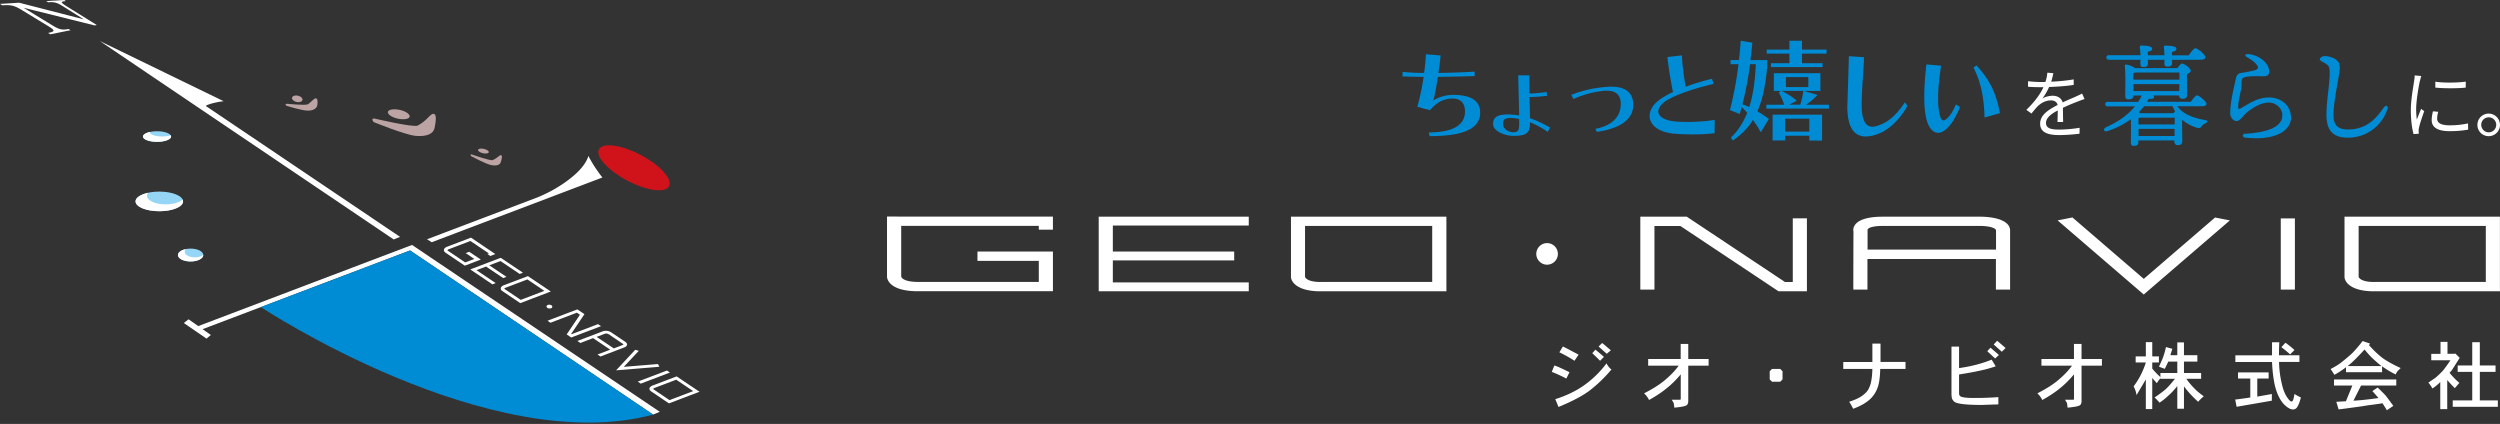 <svg width="230" height="39" viewBox="0 0 230 39" fill="none" xmlns="http://www.w3.org/2000/svg"><rect x="0" y="0" width="230" height="39" fill="#333333" stroke="none"/><g clip-path="url(#clip0_413_1282)"><path d="M200.323 9.775c.471.681 1.345 1.061 2.571 1.277.318.051.182.205.029.278-.227.102-.267.165-.369.278-.125.165-.153.227-.483.131a3.854 3.854 0 01-1.288-.704l-.023.011c-.011.562.011 1.624.011 1.92 0 .317-.153.385-.425.385-.233 0-.307-.182-.307-.346v-.08h-3.309v.176c0 .227-.154.318-.437.318-.165 0-.256-.102-.256-.278 0-.386.023-1.419 0-2.174a7.351 7.351 0 01-2.185 1.101c-.295.091-.398-.216-.102-.357 1.141-.523 2.009-1.113 2.662-1.93h-2.504c-.13 0-.221-.04-.221-.205 0-.153.091-.204.221-.204h2.799a4.85 4.85 0 00.335-.585h-.783v.04c0 .227-.165.318-.46.318-.182 0-.278-.102-.278-.278 0-.613.051-1.947-.04-2.799-.011-.08.062-.142.153-.13.165.022.562.164.806.329h3.877c.142-.193.329-.42.437-.42.205 0 .795.437.795.664 0 .13-.165.227-.346.295-.012.562.011 1.6.011 1.896 0 .318-.153.386-.437.386-.216 0-.295-.153-.306-.306h-2.368c.051.05.08.113.074.164-.022.13-.176.176-.482.142-.051.09-.114.182-.176.278h4.03c.204-.278.448-.59.585-.59.181 0 .857.562.868.783 0 .142-.142.216-.522.216h-2.174.017zm-6.307-4.286c-.13 0-.227-.04-.227-.204 0-.153.091-.205.227-.205h2.912a11.382 11.382 0 00-.062-.732c-.011-.102.04-.153.131-.153.408 0 .999.04.999.278 0 .165-.142.244-.398.284v.33h1.533a14.538 14.538 0 00-.051-.733c-.023-.102.04-.153.13-.153.409 0 1.022.04 1.022.278 0 .164-.142.255-.409.295v.318h1.533c.216-.307.471-.653.624-.653.205 0 .92.59.92.834 0 .142-.153.228-.551.228h-2.52v.329c0 .215-.153.295-.437.295-.165 0-.267-.08-.267-.255 0-.103 0-.233.012-.37h-1.533v.37c0 .215-.131.295-.42.295-.165 0-.267-.08-.267-.256 0-.113 0-.255.011-.408h-2.912v-.012zm2.441 1.187c-.051.022-.113.028-.176.04-.011.124-.011.385-.022.612h4.246v-.652h-4.053.005zm-.181 1.703h4.217l.012-.642h-4.235l.011.642h-.005zm3.797 3.07v-.624h-3.258l-.063.011c-.011.125-.011.375-.011.614h3.332zm-.011 1.062v-.653h-3.315v.653h3.315zm-2.804-2.736c-.154.182-.307.369-.483.55.051.029.102.063.153.091h3.032c.051-.062.102-.125.153-.176a3.666 3.666 0 01-.244-.47h-2.611v.005zm9.326 2.532c1.879-.13 3.412-.551 3.389-1.737-.011-.642-.63-1.136-1.237-1.136-.755 0-1.595.534-2.084.971-.346.318-.579.732-.897.732-.283 0-.573-.318-.573-.715 0-1.113.38-2.52.522-3.219.074-.334.244-.46.511-.5.347-.05.846-.141 1.164-.226.409-.102.42-.284.255-.5-.193-.255-.459-.46-.868-.692-.329-.182-.216-.346.13-.307 1.073.142 1.868.897 1.868 1.601 0 .369-.204.46-.744.437-.482-.023-1.124-.011-1.458.074-.245.062-.307.142-.33.369-.022.278 0 .51-.039.704-.154.732-.279 1.266-.279 1.663 0 .165.04.255.233.142.755-.437 1.544-1 2.594-1 1.05 0 2.01.654 2.032 1.829.023 1.163-1.345 2.174-4.206 1.867-.284-.028-.335-.346.012-.369l.005.012zm7.277-7.147c.369-.011.886.165 1.141.397.216.193.244.358.256.676.023.562-.642 3.235-.574 4.541.052.948.676 1.135 1.34 1.135 1.737 0 2.606-1.05 3.287-2.02.193-.279.431-.154.335.141a3.794 3.794 0 01-3.554 2.634c-1.044.023-1.998-.284-2.055-1.93-.039-1.243.296-2.9.296-4.002 0-.369-.023-.59-.193-.743-.307-.278-.716-.347-.716-.55 0-.103.182-.268.432-.28h.005zm-77.682 5.273c-.063 1.425-1.578 2.09-4.655 2.09l-.074-.341c2.515 0 3.27-.857 3.327-1.811v-.13c0-.71-.358-1.176-1.136-1.176-.777 0-1.47.324-2.072 1.073l-1.175-.312a21.67 21.67 0 00.579-2.753c-.732-.011-1.385-.017-1.947-.04l.017-.426c.591.074 1.255.103 1.976.103.085-.608.136-1.13.164-1.72l1.351.113c-.045.556-.119 1.045-.193 1.607a66.933 66.933 0 003.327-.12V7a200.85 200.85 0 01-3.383.073c-.131.851-.278 1.697-.426 2.191.426-.324 1.164-.534 1.822-.534 1.794 0 2.492.636 2.492 1.618v.091l.006-.006zm6.21 1.697a8.514 8.514 0 00-1.635-.885v.148c0 .829-.335 1.107-1.521 1.107-.755 0-1.868-.415-1.868-1.09 0-.602.358-.88 1.368-.88.091 0 .193 0 .295.011.21.012.517.034.733.085-.017-1.294-.063-2.486-.085-3.695h1.027v.307c0 .442.011.896.017 1.368.602-.017.999-.063 1.578-.137l.028.34a13.76 13.76 0 01-1.606.12l.04 1.947c.573.193 1.18.488 1.856.857l-.221.398h-.006zm-2.623-1.174a3.294 3.294 0 00-.755-.102c-.573 0-.732.13-.732.561 0 .432.488.755.954.755.505 0 .533-.295.533-.885v-.335.006zm7.022.896c1.368-.266 2.208-.959 2.311-2.06.011-.085.011-.165.011-.238 0-.784-.409-1.21-1.283-1.21h-.148c-.635.04-1.754.233-2.929.767l-.187-.386a10.923 10.923 0 013.36-.738c.114-.012.211-.012.313-.012 1.356 0 2.021.59 2.021 1.652 0 .074 0 .148-.012.222-.102 1.311-1.487 2.02-3.343 2.282l-.12-.279h.006zm10.956.398c-.517.074-1.255.113-2.004.113-.556 0-1.118-.017-1.606-.056-1.578-.108-2.367-.83-2.367-1.647 0-.5.295-1.027.879-1.458.324-.25.755-.489 1.266-.733a42.441 42.441 0 01-.516-3.224l1.339-.148c.046 1 .205 2.135.352 2.884.755-.284 1.59-.533 2.413-.732l.159.471c-1.959.437-3.872 1.147-4.519 1.652-.38.295-.573.602-.573.88 0 .454.517.829 1.595.925.312.028.681.04 1.062.04.902 0 1.901-.074 2.531-.193l-.011 1.226zm4.251-.074a9.645 9.645 0 00-.726-1.14c-.437.714-1.039 1.344-1.851 1.89l-.176-.267c.682-.642 1.164-1.43 1.499-2.277a5.863 5.863 0 00-.511-.539c-.051.216-.113.431-.176.642l-.897-.358c.346-1.368.613-2.748.784-4.218h-.727v-.38h.766c.074-.573.125-1.164.165-1.777l1.073.176c-.051.55-.114 1.084-.176 1.6h1.544v.688c-.153 1.43-.358 2.804-.908 4.024.357.205.703.438 1.061.704l-.755 1.238.011-.006zm-.987-6.267a31.452 31.452 0 01-.704 3.684c.216.08.431.165.63.256.397-1.243.539-2.611.602-3.94h-.534.006zm1.498 4.082v-.358h1.635a5.062 5.062 0 00-.499-1.124l.193-.142h-.642V6.732h4.286v1.635h-1.51l1.243.37c-.318.317-.687.663-1.05.896h2.1v.358h-5.756zm.42-3.82v-.358h1.703v-.88h-2.094v-.37h2.094v-.817h1.153v.818h2.265v.369h-2.265v.88h1.896v.357h-4.757.005zm3.531 6.754v-.437h-2.225v.437h-1.152v-2.378h4.552v2.39l-1.175-.012zm-1.85-3.298h1.021c.131-.42.233-.88.279-1.266h-1.999a6.18 6.18 0 011.391.909l-.687.357h-.005zm1.85 1.289h-2.225v1.192h2.225v-1.192zm-.091-3.826h-2.06v.92h2.06v-.92zm9.117 2.657c-.783 1.368-1.822 2.338-3.02 2.679a2.94 2.94 0 01-.812.13c-1.078 0-1.697-.84-1.697-2.758 0-.103.011-.205.011-.313.057-1.697.091-2.838.131-4.314l1.396.091c-.056 1.504-.187 2.589-.221 4.172v.222c0 1.43.38 2.003.976 2.003.108 0 .21-.01.335-.045 1.033-.284 1.794-.903 2.668-2.197l.239.335-.006-.005zm4.842.085c-.188.46-.381.84-.557 1.146-.499.84-1.016 1.238-1.47 1.238-.454 0-.868-.443-1.073-1.283-.136-.573-.193-1.249-.193-2.02 0-.88.074-1.885.193-2.987l1.357.12c-.187 1.192-.278 2.208-.278 3.03 0 .546.045 1.017.13 1.397.091.397.193.602.369.602.137 0 .324-.148.579-.454.165-.205.358-.534.562-1.016l.369.232.012-.005zm2.253.976c-.045-1.845-.335-3.253-1.016-4.598l.278-.187c1.238 1.34 1.822 2.588 2.152 4.388l-1.414.397z" fill="#008CD4"/><path d="M188.704 7.516a17.265 17.265 0 002.077-.21v.505c-.681.108-1.527.164-2.265.193-.159.363-.38.75-.613 1.056.261-.165.653-.25.948-.25.443 0 .806.216.914.613.465-.227.88-.386 1.232-.55.204-.091.369-.165.556-.267l.227.51c-.176.046-.42.142-.607.216a18.7 18.7 0 00-1.385.585c.005.397.011.976.022 1.305h-.522c.012-.26.023-.704.023-1.061-.636.335-1.079.692-1.079 1.147 0 .533.534.613 1.232.613.534 0 1.26-.063 1.862-.165l-.011.545c-.517.068-1.272.125-1.868.125-.976 0-1.754-.21-1.754-1.045 0-.834.812-1.305 1.607-1.725-.069-.295-.313-.42-.619-.42-.432 0-.863.21-1.17.5-.198.18-.386.436-.618.709l-.466-.34c.857-.83 1.317-1.534 1.573-2.084h-.301c-.295 0-.744-.011-1.118-.04v-.51c.363.045.84.073 1.152.073.142 0 .301 0 .448-.006.097-.295.159-.601.171-.851l.556.045c-.04.205-.097.471-.199.79l-.005-.006zm33.922-.068c-.13.624-.34 1.844-.34 2.605 0 .335.022.619.062.954.114-.307.278-.716.397-.994l.284.216c-.176.482-.42 1.204-.482 1.527a1.23 1.23 0 00-.034.306c.005.074.011.17.022.239l-.488.034c-.136-.483-.25-1.266-.25-2.185 0-1 .227-2.163.307-2.73.028-.16.045-.336.045-.483l.608.056c-.034.114-.097.335-.125.455h-.006zm1.59 3.468c0 .312.227.613 1.152.613.613 0 1.135-.057 1.691-.176l.012.573c-.432.08-.999.142-1.703.142-1.147 0-1.652-.38-1.652-1.021 0-.233.04-.472.114-.807l.488.046a2.37 2.37 0 00-.102.624v.006zm2.633-3.406v.55c-.726.08-2.049.08-2.798 0v-.544c.744.125 2.117.096 2.798-.006zM230 11.483c0 .58-.466 1.045-1.045 1.045a1.032 1.032 0 01-1.033-1.045c0-.579.472-1.033 1.033-1.033A1.05 1.05 0 01230 11.484zm-.346 0a.69.69 0 00-1.38 0c0 .375.313.693.687.693a.696.696 0 00.693-.693zm-85.255 22.752l-.296.59c-.482-.25-.931-.454-1.339-.613l.238-.59c.216.074.392.142.534.216.017 0 .301.136.857.403l.006-.006zm3.4-.806c.142.267.295.454.454.562a12.737 12.737 0 01-2.061 1.98c-.658.483-1.601.972-2.81 1.471l-.295-.72c1.033-.324 1.936-.761 2.702-1.312a9.272 9.272 0 002.01-1.981zm-2.572-.8l-.374.561a12.714 12.714 0 00-1.391-.777l.323-.534c.091.034.568.284 1.448.75h-.006zm2.328.215l-.347.346a34.18 34.18 0 00-.721-.698l.296-.323c.124.108.261.221.414.346.153.125.272.233.363.324l-.005.005zm.266-.295l-.749-.67.324-.323c.142.107.255.204.346.283.091.08.17.148.238.205.068.05.142.113.216.187l-.375.318zm6.801.483V31.64h.698v1.39h1.873v.614h-1.873v3.24c0 .2-.051.33-.159.404-.142.09-.516.159-1.124.216a9.374 9.374 0 00-.051-.404c0-.017-.062-.124-.187-.323h.8s.029-.051.029-.108v-2.225c-.426.5-.829.902-1.204 1.203-.465.392-1.033.778-1.714 1.153a1.959 1.959 0 00-.454-.613c.8-.41 1.436-.812 1.901-1.204.517-.431.948-.874 1.283-1.34h-2.809v-.612h2.997-.006zm8.191 1.873v-.75l.216-.215h.749l.216.215v.75l-.216.215h-.749l-.216-.215zm9.446-1.607v-1.686h.749v1.686h2.299v.642h-2.327c-.017.766-.097 1.34-.239 1.714a2.66 2.66 0 01-.669 1.044c-.375.358-.903.659-1.578.909-.165-.324-.29-.534-.375-.642.482-.159.851-.323 1.095-.482.267-.176.466-.358.591-.534.108-.142.204-.357.295-.641.091-.358.142-.812.159-1.363h-2.679v-.641h2.679v-.006zm7.277 3.054v-4.467h.698v1.98c1.124-.158 2.123-.42 2.998-.777l.374.613c-.533.182-1.027.313-1.47.403-.573.125-1.209.239-1.902.347v1.714c0 .159.051.267.159.318.21.09.596.13 1.153.13.931 0 1.697-.028 2.304-.08v.67c-1.073.035-1.544.052-1.419.052-1.073 0-1.799-.046-2.197-.136-.283-.051-.465-.142-.533-.267-.108-.108-.159-.278-.159-.511l-.006.011zm4.013-3.372l-.721-.67.296-.323c.499.426.76.653.777.67l-.346.323h-.006zm.188-1.634l.777.67-.346.346-.749-.67.323-.346h-.005zm7.067 1.686V31.64h.698v1.39h1.873v.614h-1.873v3.24c0 .2-.051.33-.159.404-.142.09-.517.159-1.124.216a9.374 9.374 0 00-.051-.404c0-.017-.063-.124-.187-.323h.8s.028-.051.028-.108v-2.225c-.431.5-.828.902-1.203 1.203-.466.392-1.033.778-1.714 1.153a2.073 2.073 0 00-.454-.613c.806-.41 1.436-.812 1.901-1.204.517-.431.948-.874 1.283-1.34h-2.81v-.612h2.997-.005zm5.676-.245h.937v-1.31h.59v1.31h.613v.562h-.613v.562a6.5 6.5 0 00.75.778v-.375h1.555V33.27h-.829l-.323.67s-.046-.029-.08-.04a1.176 1.176 0 01-.199-.068 1.847 1.847 0 01-.255-.108c.233-.482.363-.795.403-.937a6.19 6.19 0 00.238-.857l.591.16-.188.59h.642v-1.181h.613v1.18h1.232v.59h-1.232v1.045h1.578v.534h-1.362c.465.658.999 1.198 1.606 1.606-.284.25-.454.42-.511.511a9.608 9.608 0 01-1.311-1.419v2.06h-.613v-2.088c-.267.34-.562.653-.886.936a4.748 4.748 0 01-.749.59c-.017-.033-.17-.198-.454-.482a10.86 10.86 0 001.016-.749c.233-.216.517-.534.857-.965h-1.339v-.051a3.507 3.507 0 00-.324.454 8.868 8.868 0 01-.426-.482v2.866h-.59v-2.73c-.074.125-.358.607-.857 1.447a2.316 2.316 0 00-.267-.806 7.137 7.137 0 001.124-2.197h-.937v-.562zm9.418 2.038v-.562h2.815v.562h-1.044v1.663l1.34-.238v.613l-3.242.562-.13-.67c.108 0 .567-.062 1.39-.187v-1.743h-1.129zm3.775-2.14h1.873v.613h-1.873a9.25 9.25 0 00.266 2.06c.125.557.313.994.562 1.312.125.176.233.267.324.267a.11.11 0 00.108-.08c.051-.073.108-.278.159-.613.159.108.357.216.59.324-.125.482-.261.806-.403.965a.442.442 0 01-.323.136c-.193 0-.42-.108-.67-.323-.358-.301-.642-.767-.857-1.391-.216-.624-.347-1.51-.403-2.651h-3.372v-.613h3.372v-1.204h.669c-.017.267-.028.67-.028 1.204l.006-.006zm.215-.75l.375-.402c.307.216.579.437.829.67l-.403.403a9.473 9.473 0 00-.806-.67h.005zm7.465-.561l.698.238-.108.137c.465.516.902.93 1.311 1.231.409.284.948.58 1.607.88a4.204 4.204 0 00-.159.165c-.057.051-.097.096-.137.13a1.475 1.475 0 00-.159.296 8.42 8.42 0 01-1.254-.75v.54h-3.321v-.455c-.323.25-.675.483-1.073.699a4.64 4.64 0 00-.346-.534c.449-.233.766-.431.965-.59.341-.267.681-.55 1.016-.857.301-.307.625-.682.965-1.124l-.005-.006zm-2.623 4.098v-.562h5.728v.562h-3.242l-.698 1.391c.483-.017 1.249-.096 2.305-.244l-.562-.641.482-.324c.5.482.778.766.829.857.284.375.488.653.613.829l-.59.403a53.88 53.88 0 00-.403-.642c-.466.074-.812.12-1.045.148-.233.029-.494.068-.777.12l-1.579.215-.641.08-.21-.699.886-.05.59-1.448h-1.686v.005zm2.81-3.32c-.659.732-1.181 1.237-1.556 1.527h3.106a17.19 17.19 0 01-.909-.8 10.592 10.592 0 01-.641-.722v-.005zm6.988.397v-1.096h.641v1.096h.67l.051-.028.403.403-.613.965a1.739 1.739 0 01-.323.403c.284.357.59.67.908.936a2.453 2.453 0 00-.159.176c-.051.063-.142.165-.267.307a13.498 13.498 0 01-.692-.75v2.68h-.642v-2.492a4.275 4.275 0 01-.721.59c-.159-.267-.284-.448-.374-.533.073-.057.159-.114.266-.188.108-.074.205-.136.296-.198a1.47 1.47 0 00.187-.148c.318-.284.545-.51.67-.67.108-.142.21-.284.306-.414.097-.136.199-.284.307-.443h-1.766v-.59h.858l-.006-.006zm2.918 1.073v-2.14h.698v2.14h1.447v.59h-1.447v2.623h1.657v.59h-4.149v-.59h1.794v-2.623h-1.34v-.59h1.34zM81.605 19.936v5.512c0 .068.028.675.948 1.05.483.198 1.112.295 1.885.295h12.431v-3.65h-6.942V24h5.642v1.936H84.438c-1.22 0-1.516-.363-1.527-.505v-4.65h12.658v.347h1.3v-1.204H81.605v.012zm37.164 0v5.591c.068.5.71 1.272 2.696 1.272h11.603v-6.863h-14.299zm2.696 6.006c-1.277 0-1.396-.466-1.402-.472v-4.683h11.7v5.149H121.46l.005.006zm108.262-6.006h-14.032v5.591c.091.608.851 1.272 2.702 1.272h11.597v-6.863h-.273.006zm-11.33 6.006c-1.283 0-1.402-.466-1.402-.472v-4.683h11.699v5.149h-10.297v.006zm-53.461 0h-.721l-9.031-6.006h-4.275v6.71h1.3v-5.853h2.39l9.026 6.006h2.611v-6.71h-1.3v5.853zm19.186-5.694c-.743-.306-1.765-.312-1.884-.312h-9.037c-.846 0-1.51.108-1.976.318-.749.34-.76.88-.703 1.055-.012-.085-.017 5.064-.017 5.064v.272h1.299v-2.82h11.819v2.82h1.305v-5.438c0-.284-.141-.68-.811-.953l.005-.006zm-12.312.954c-.006-.086.034-.17.21-.25.17-.074.511-.165 1.187-.165h9.036c.767.006 1.391.193 1.391.415v1.76h-11.818v-1.76h-.006zm25.414 4.45c-.335-.29-6.562-5.648-6.562-5.648l-.131.028-1.232.244 7.925 6.818 7.924-6.818-1.362-.266s-6.222 5.358-6.562 5.648v-.006zm12.607-5.562v6.555h1.3V20.09h-1.3zm-108.75-.154v6.863h13.805v-.818h-12.505v-2.026h11.166v-.812h-11.166v-2.395h12.505v-.812h-13.805zm41.251 2.429a.998.998 0 00-.993.994c0 .545.448.993.993.993a.999.999 0 00.994-.993.999.999 0 00-.994-.994zM54.126 14.35s-.131.738-1.25 1.726c-1.322 1.17-2.838 1.845-3.428 2.083l-10.16 3.854.43.273L55.42 16.33a12.87 12.87 0 01-1.289-1.98h-.005zM38.89 23.194l-.977-.658-.601.227L18.239 30l-.892-.624-.437.34L19 31.153l.396-.335-.76-.534 19.09-7.243 22.36 15.1.613-.256-21.81-14.69zM18.93 9.747a.666.666 0 01.194-.108c.658-.244 1.453-.33 1.453-.33L9.18 3.775 36.22 22.03l.585-.239L18.931 9.747z" fill="#fff"/><path d="M23.995 28.252S45.049 42.188 60.09 38.14l-22.365-15.1-13.731 5.212z" fill="#008CD4"/><path d="M16.842 18.528c0 .5-.976.903-2.185.903-1.21 0-2.186-.403-2.186-.903s.976-.902 2.186-.902c1.209 0 2.185.402 2.185.902zm1.856 4.932c0 .325-.522.591-1.163.591-.642 0-1.164-.26-1.164-.59 0-.33.517-.59 1.164-.59.647 0 1.163.26 1.163.59zM15.74 12.562c0 .273-.578.488-1.293.488-.716 0-1.295-.221-1.295-.488s.58-.488 1.295-.488 1.294.221 1.294.488z" fill="#95D5F6"/><path d="M15.247 18.8c-.954 0-1.726-.351-1.726-.788a.45.45 0 01.108-.279c-.687.154-1.158.454-1.158.795 0 .5.976.903 2.186.903 1.209 0 2.185-.403 2.185-.903a.494.494 0 00-.04-.176c-.284.261-.868.448-1.55.448h-.005zm-.324-6.244c-.624 0-1.123-.176-1.123-.386v-.034c-.386.086-.648.244-.648.426 0 .273.58.488 1.295.488s1.294-.221 1.294-.488c0-.04-.017-.08-.034-.114a2.58 2.58 0 01-.784.108zm2.987 11.115c-.506 0-.915-.227-.915-.51a.33.33 0 01.114-.245c-.437.085-.738.3-.738.55 0 .324.517.591 1.164.591.647 0 1.163-.261 1.163-.59v-.034c-.159.147-.448.244-.777.244l-.012-.006z" fill="#fff"/><path d="M26.356 9.73s1.402.448 1.964.448.846-.233.88-.545c.034-.312.028-.585-.153-.585-.182 0-.466.403-.733.55-.215.12-1.935-.05-1.935-.05s-.216 0-.029.187l.006-.005z" fill="#BBA4A3"/><path d="M27.826 9.196c-.034.159-.278.244-.545.187-.26-.062-.448-.238-.414-.397.04-.16.278-.244.545-.187.26.056.448.238.414.397zm6.545 2.032s2.878 1.18 3.871 1.272c.994.09 1.63-.176 1.737-.721.114-.55.227-1.272-.085-1.306-.318-.028-.59.624-1.464 1.079-.392.198-3.98-.647-3.98-.647s-.38-.046-.073.323h-.006z" fill="#BBA4A3"/><path d="M37.686 10.734c-.051.222-.54.301-1.09.182-.55-.12-.96-.403-.908-.625.045-.22.533-.3 1.09-.181.55.119.96.403.908.624zm5.654 3.627s1.357.733 1.84.824c.482.096.805 0 .89-.261.086-.267.176-.62.023-.648-.153-.028-.323.279-.777.454-.205.08-1.925-.522-1.925-.522s-.181-.04-.05.16v-.007zm1.629-.357c-.023.113-.267.153-.54.09-.272-.062-.47-.198-.448-.306.029-.113.267-.153.54-.09.272.062.476.198.448.312v-.006z" fill="#BBA4A3"/><path d="M61.55 17.137c-.34.653-2.066.42-3.843-.522-1.777-.942-2.946-2.23-2.6-2.878.34-.653 2.06-.42 3.843.522 1.782.937 2.946 2.226 2.606 2.878h-.006z" fill="#D0121B"/><path d="M7.697 1.777h.012L5.819.596C5.255.244 5.028.165 4.432.21L4.257.097 5.904 0l.158.102c-.527.034-.488.125.063.471L8.9 2.3l-.193.04L2.197.72H2.18l2.61 1.596c.653.397.903.471 1.521.352l.182.113-1.868.375-.204-.125c.687-.13.647-.25-.017-.647L2.027.937C1.35.522 1.044.43.21.488L0 .358 1.76.25l5.937 1.527zm35.467 21.389l-.318.119s.613.414.795.54c-.204.079-.8.3-.84.317a2523.02 2523.02 0 01-1.573-1.061c-.05-.034-.062-.063-.062-.069 0 0 .051-.056.114-.079 0 0 1.799-.687 2.003-.76.051.033 1.47.993 1.698 1.14a1.96 1.96 0 00-.142.051l.272.188.46-.176-.182-.125-2.06-1.39-.04.016-2.174.829s-.244.09-.273.261c-.01.074 0 .187.17.295l1.75 1.181 1.475-.562-1.073-.72v.005zm1.556 1.356l1.572 1.062.301-.114-1.578-1.061 1.033-.392 1.765 1.187.301-.114-2.037-1.368-.04.011-.029.012-.04.011-.016.006-.182.068h.006l-1.034.392-.04.017-.09.034-1.05.403v-.006l-.04.017-.176.068-.017.012-.062.022 2.037 1.374.296-.12-1.76-1.186.88-.335zm5.773 2.175l-1.925-1.295-.04.017-2.207.835c-.057.022-.233.113-.25.272-.012.097.045.188.159.261l1.635 1.102 2.804-1.068-.176-.125zm-.409.062c-.233.09-2.1.8-2.174.829l-1.459-.982c-.045-.029-.051-.051-.051-.051s0-.029.09-.074c0 0 1.817-.693 2.033-.772l1.561 1.05zm14.089 9.161l-1.924-1.293-.04.017-2.208.84c-.057.022-.233.113-.25.267-.011.096.045.187.159.26l1.635 1.102 2.815-1.073s-.187-.12-.193-.12h.006zm-.403.063c-.256.097-2.106.8-2.174.829l-1.453-.982c-.046-.028-.051-.051-.051-.051s.045-.057.09-.074l2.032-.772c.046.034 1.34.903 1.562 1.05h-.006zm-8.747-6.164s-2.35.89-2.424.925c-.017-.011-.029-.017-.046-.034.086-.125 1.215-1.805 1.215-1.805l-.096-.068-.557-.375-.04.017-2.702 1.027.267.188 2.43-.926c.045.029.204.137.284.188-.085.13-1.22 1.81-1.22 1.81l.42.284 2.741-1.044-.272-.182v-.005zm2.667 1.918v-.034c0-.09-.057-.181-.164-.255l-1.283-.863a.893.893 0 00-.835-.085l-2.287.868.272.188 1.17-.449 1.578 1.062-1.164.442.267.188 2.185-.835c.153-.056.233-.136.255-.238l.006.011zm-1.22.318l-1.578-1.061.692-.267s.102-.046.222-.04a.477.477 0 01.221.08l1.271.862c.029.017.057.051.057.063 0 0-.011.028-.09.057l-.8.306h.005zm4.07 1.436s-2.776.227-3.15.261c.232-.25 1.379-1.476 1.379-1.476l-.33-.096-.034.04-1.725 1.85 3.979-.329-.12-.244v-.006zm.817.596l-.04.017-2.645 1.005.279.187 2.679-1.021-.273-.188zm-10.666-5.722c.068-.028.108-.073.12-.13.005-.057-.023-.108-.08-.148a.392.392 0 00-.33-.034c-.068.029-.113.074-.119.13-.005.058.023.109.08.143.08.056.221.073.33.034v.005z" fill="#fff"/></g><defs><clipPath id="clip0_413_1282"><path fill="#fff" d="M0 0h230v38.878H0z"/></clipPath></defs></svg>